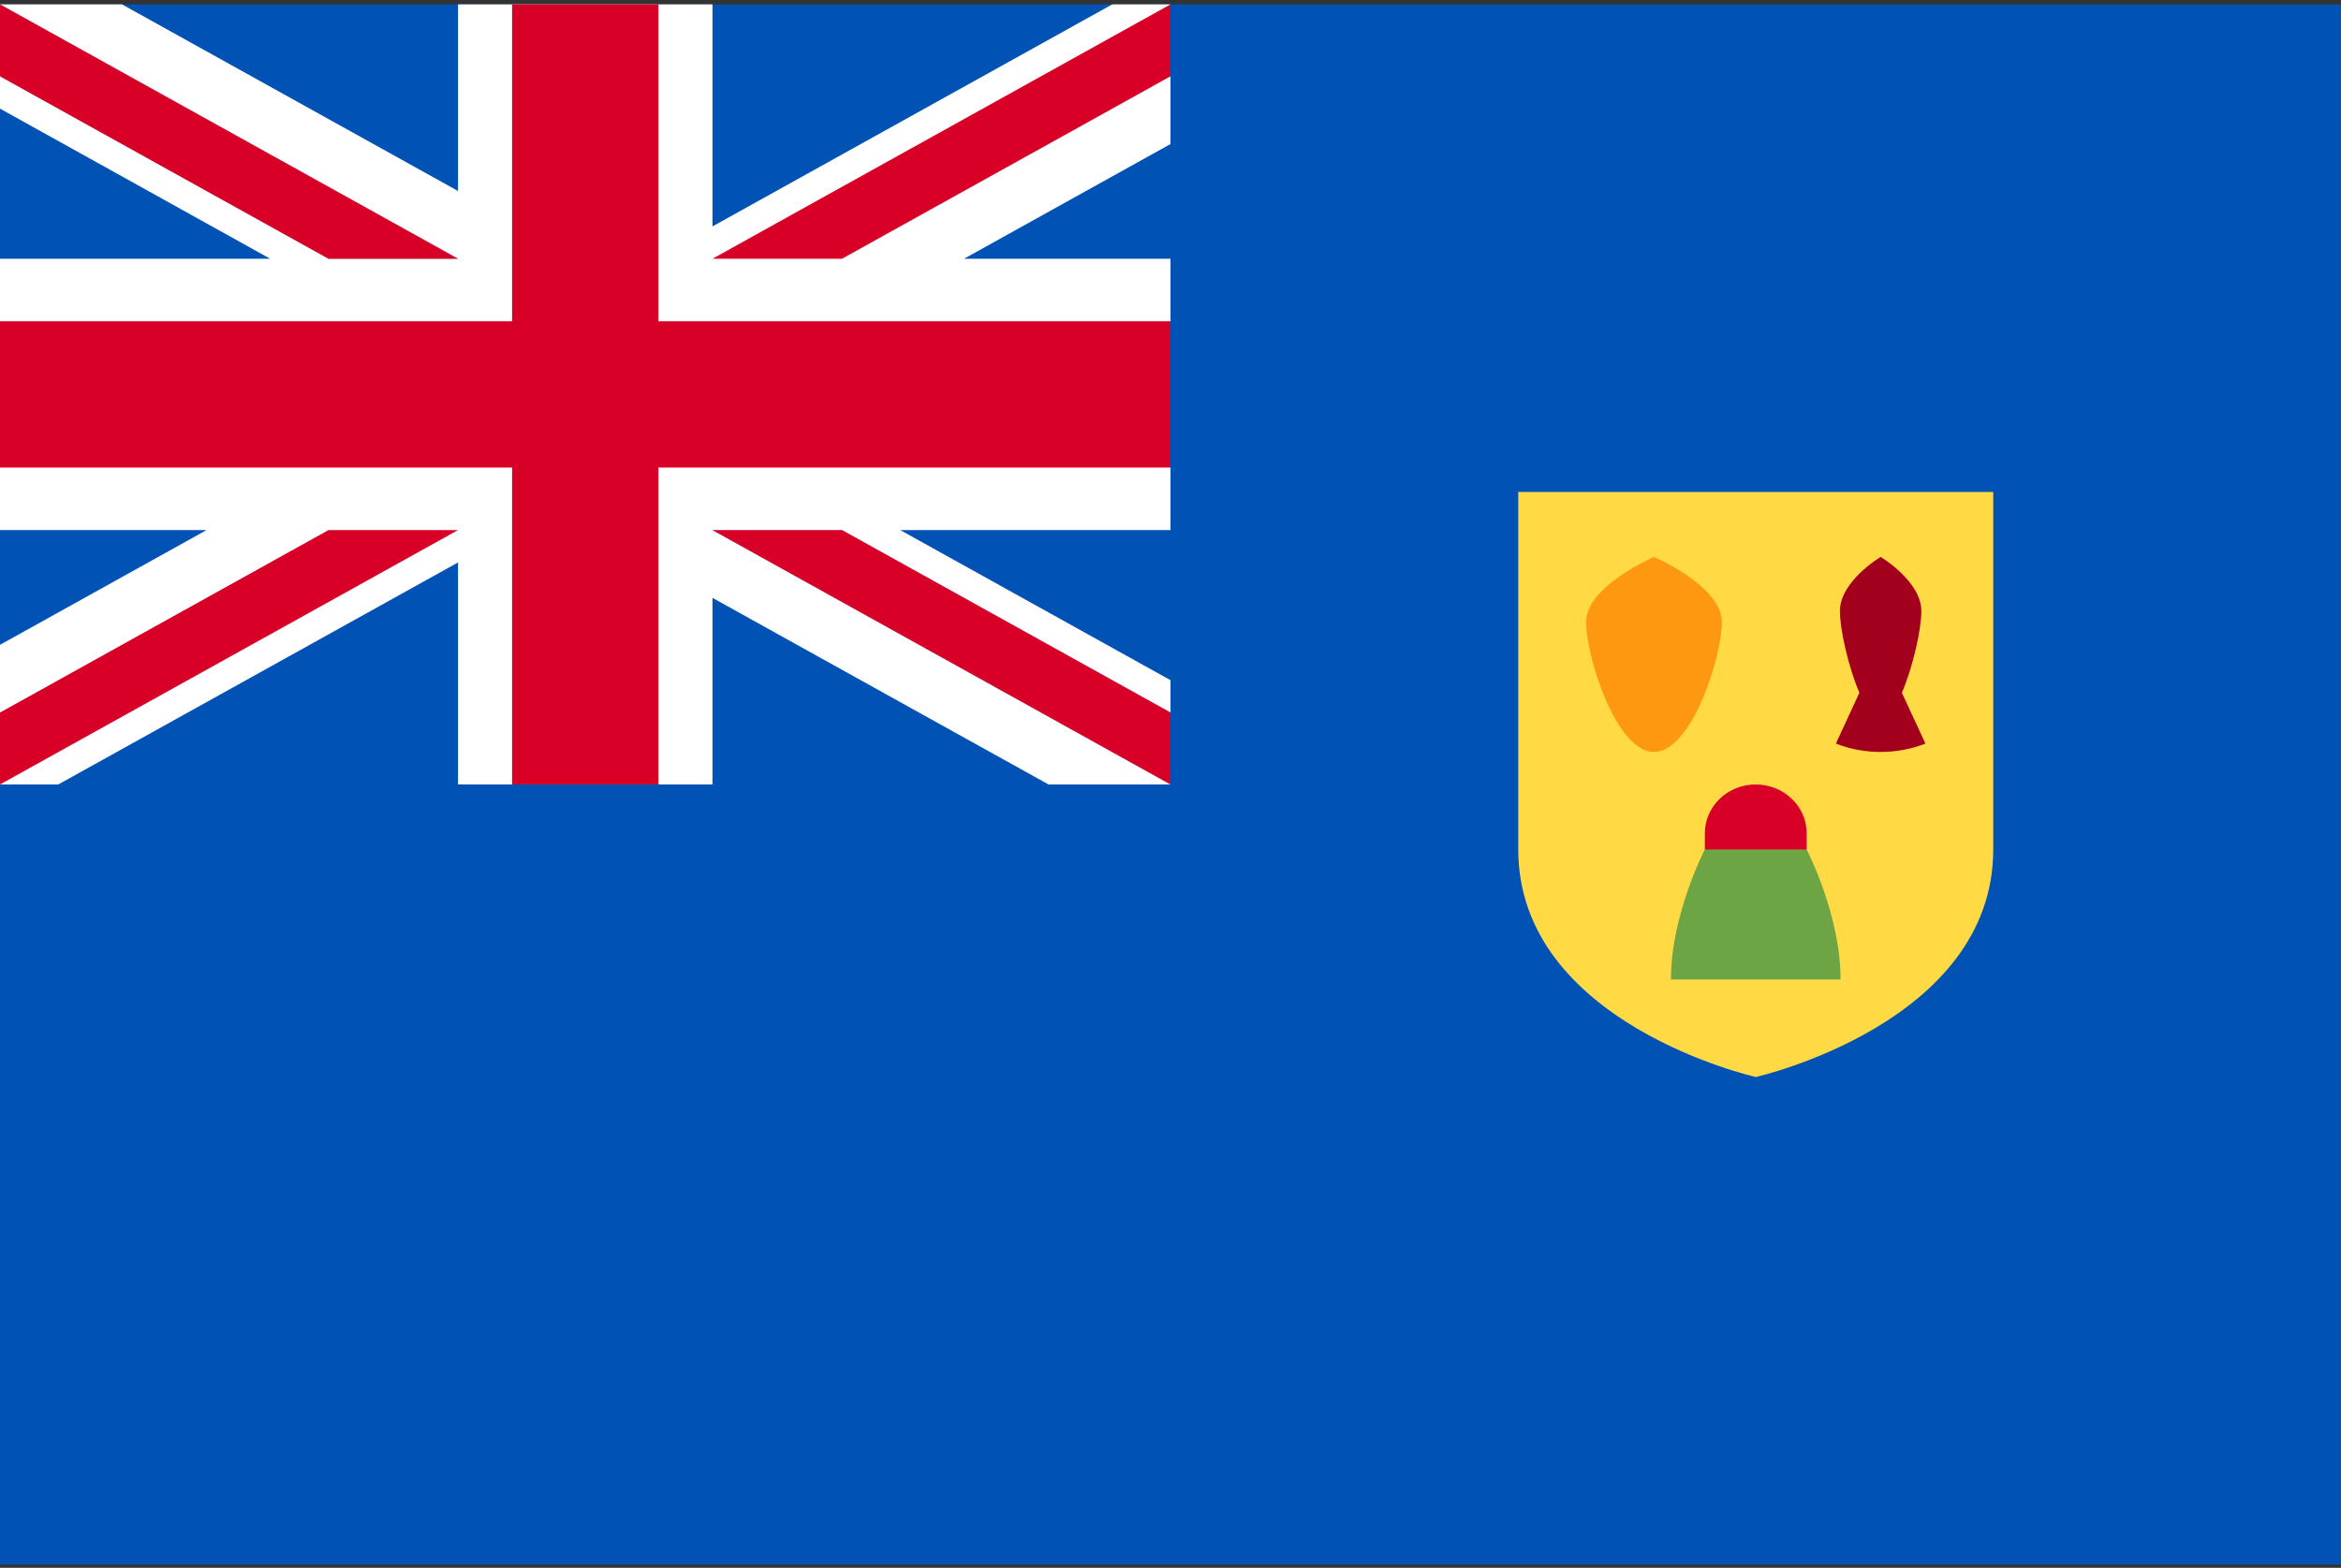 <svg width="512" height="343" viewBox="0 0 512 343" fill="none" xmlns="http://www.w3.org/2000/svg">
<rect x="0" y="0" width="512" height="343" fill="#333333" stroke="none"/>
<g clip-path="url(#clip0_41_250)">
<path d="M0 0.959H512V342.296H0V0.959Z" fill="#0052B4"/>
<path d="M332.058 107.622V185.843C332.058 223.946 384 235.622 384 235.622C384 235.622 435.942 223.947 435.942 185.843V107.622H332.058V107.622Z" fill="#FFDA44"/>
<path d="M376.579 136.066C376.579 143.921 369.935 164.511 361.739 164.511C353.543 164.511 346.899 143.922 346.899 136.066C346.899 128.21 361.739 121.844 361.739 121.844C361.739 121.844 376.579 128.211 376.579 136.066Z" fill="#FF9811"/>
<path d="M415.961 151.556C418.355 145.956 420.218 137.771 420.218 133.696C420.218 127.15 411.314 121.844 411.314 121.844C411.314 121.844 402.41 127.15 402.41 133.696C402.41 137.771 404.272 145.956 406.667 151.556L401.526 162.679C404.646 163.893 407.966 164.514 411.314 164.51C414.777 164.51 418.08 163.856 421.102 162.679L415.961 151.556Z" fill="#A2001D"/>
<path d="M372.87 185.843C372.87 185.843 365.449 200.065 365.449 214.288H402.55C402.55 200.066 395.129 185.843 395.129 185.843L383.999 178.732L372.87 185.843Z" fill="#6DA544"/>
<path d="M395.13 185.843V182.288C395.13 176.397 390.147 171.622 384 171.622C377.853 171.622 372.87 176.398 372.87 182.288V185.843H395.13Z" fill="#D80027"/>
<path d="M256 0.959V31.512L210.833 56.611H256V115.97H196.897L256 148.805V171.622H229.32L155.826 130.796V171.622H100.174V123.049L12.744 171.622H0V141.068L45.167 115.97H0V56.611H59.103L0 23.765V0.959H26.68L100.174 41.784V0.959H155.826V49.531L243.256 0.959H256Z" fill="white"/>
<path d="M144 0.956H112V70.288H0V102.288H112V171.622H144V102.288H256V70.288H144V0.956Z" fill="#D80027"/>
<path d="M155.826 115.97L256 171.622V155.885L184.153 115.97H155.826Z" fill="#0052B4"/>
<path d="M155.826 115.97L256 171.622V155.885L184.153 115.97H155.826Z" fill="white"/>
<path d="M155.826 115.97L256 171.622V155.885L184.153 115.97H155.826ZM71.846 115.97L0 155.885V171.622L100.174 115.97H71.846Z" fill="#D80027"/>
<path d="M100.174 56.608L0 0.956V16.693L71.847 56.608H100.174Z" fill="#0052B4"/>
<path d="M100.174 56.608L0 0.956V16.693L71.847 56.608H100.174Z" fill="white"/>
<path d="M100.174 56.608L0 0.956V16.693L71.847 56.608H100.174ZM184.154 56.608L256 16.693V0.956L155.826 56.608H184.154Z" fill="#D80027"/>
</g>
<defs>
<clipPath id="clip0_41_250">
<rect width="512" height="341.333" fill="white" transform="translate(0 0.959)"/>
</clipPath>
</defs>
</svg>
